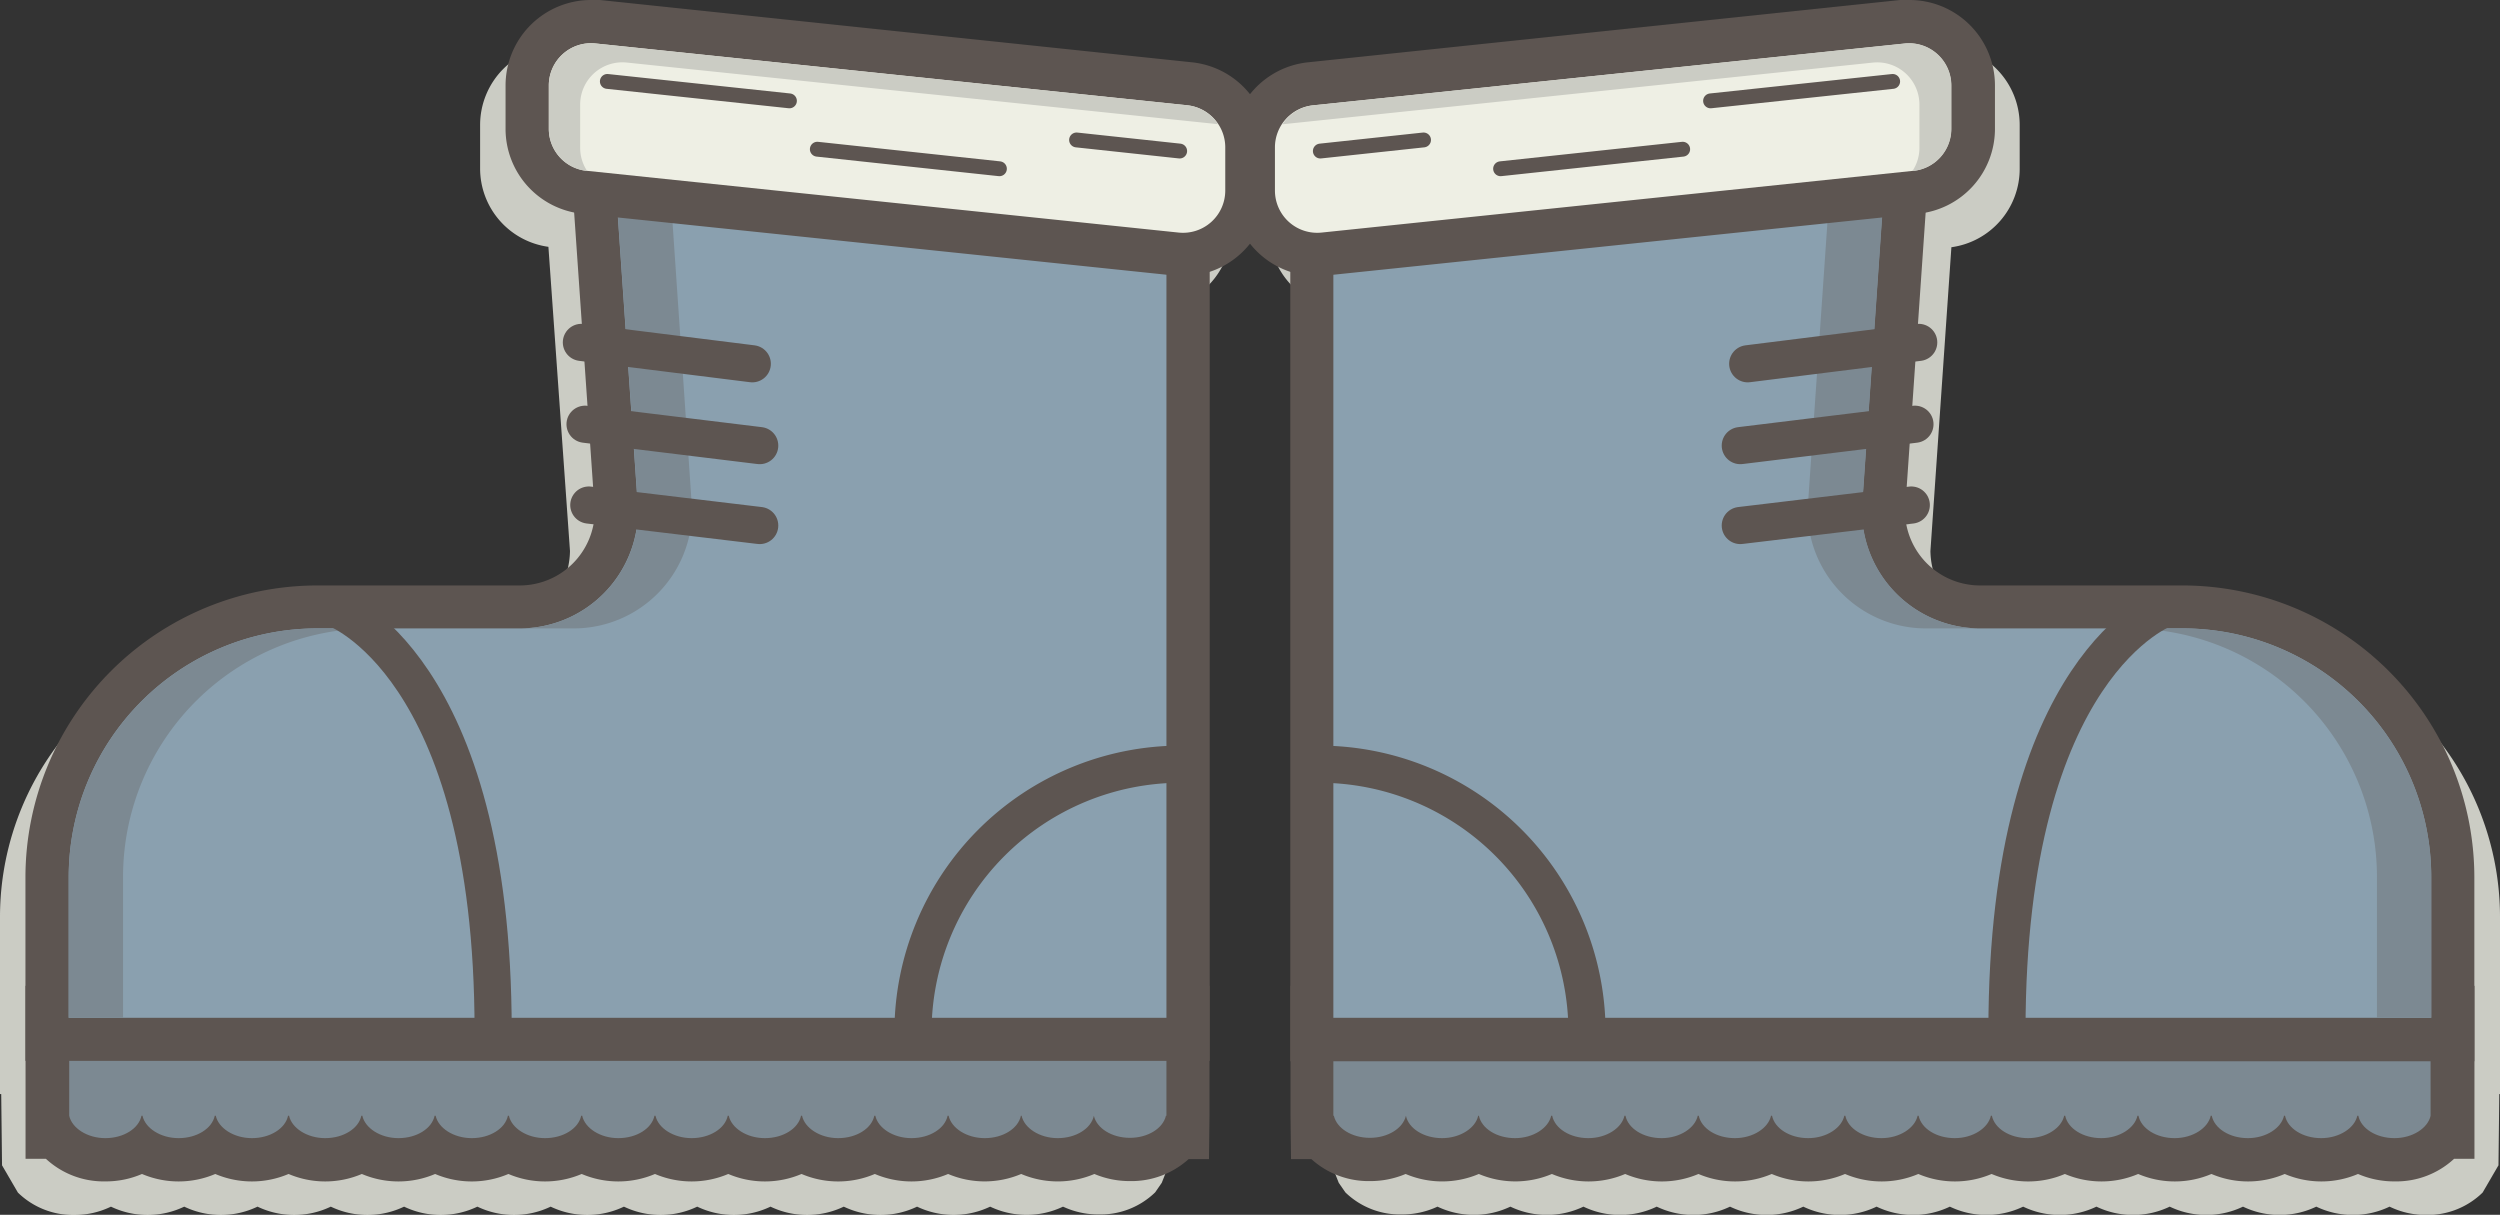 <svg id="Layer_1" data-name="Layer 1" xmlns="http://www.w3.org/2000/svg" viewBox="0 0 245.62 119.35"><rect x="0" y="0" width="245.62" height="119.35" fill="#333333" stroke="none"/><defs><style>.cls-1{fill:#cbccc4;}.cls-2{fill:#5d5551;}.cls-3{fill:#7c8992;}.cls-4{fill:#8aa0af;}.cls-5,.cls-7,.cls-8{fill:none;stroke:#5d5551;}.cls-5,.cls-7{stroke-width:3.65px;}.cls-6{fill:#eeefe4;}.cls-7,.cls-8{stroke-linecap:round;}.cls-8{stroke-width:1.46px;}</style></defs><title>clothing-wellies</title><path class="cls-1" d="M245.62,90A28.1,28.1,0,0,0,217.56,62h-19.9a8,8,0,0,1-8-7.86l2.06-29.85a7.77,7.77,0,0,0,6.71-7.71V12.28a7.8,7.8,0,0,0-7.79-7.8,7.9,7.9,0,0,0-.82,0L131.69,10.6a7.78,7.78,0,0,0-7,7.75v4.26a7.8,7.8,0,0,0,5.77,7.52V113.5l1.07,2.71,0.65,0.94a7.72,7.72,0,0,0,5.52,2.17,8.26,8.26,0,0,0,3.53-.77,8.32,8.32,0,0,0,7.16,0,8.32,8.32,0,0,0,7.18,0,8.32,8.32,0,0,0,7.2,0,8.32,8.32,0,0,0,7.2,0,8.32,8.32,0,0,0,7.2,0,8.32,8.32,0,0,0,7.2,0,8.32,8.32,0,0,0,7.2,0,8.32,8.32,0,0,0,7.2,0,8.32,8.32,0,0,0,7.2,0,8.32,8.32,0,0,0,7.2,0,8.32,8.32,0,0,0,7.2,0,8.32,8.32,0,0,0,7.2,0,8.32,8.32,0,0,0,7.2,0,8.17,8.17,0,0,0,3.6.82,7.76,7.76,0,0,0,5.54-2.2l1.56-2.68,0.08-7h0.08V90Z"/><path class="cls-2" d="M235.27,116.07a8.93,8.93,0,0,1-3.6-.73,9.19,9.19,0,0,1-7.2,0,9.19,9.19,0,0,1-7.2,0,9.19,9.19,0,0,1-7.2,0,9.19,9.19,0,0,1-7.2,0,9.18,9.18,0,0,1-7.2,0,9.19,9.19,0,0,1-7.2,0,9.19,9.19,0,0,1-7.2,0,9.19,9.19,0,0,1-7.2,0,9.19,9.19,0,0,1-7.2,0,9.18,9.18,0,0,1-7.2,0,9.19,9.19,0,0,1-7.2,0,9.19,9.19,0,0,1-7.18,0,9.19,9.19,0,0,1-7.19,0,8.91,8.91,0,0,1-3.5.7,8.38,8.38,0,0,1-5.76-2.16h-2l-0.05-4.25V96.85H243.11v17h-2A8.35,8.35,0,0,1,235.27,116.07Z"/><path class="cls-3" d="M131,101.1v8.52h0.05c0.28,1.23,1.76,2.17,3.54,2.17s3.26-.94,3.54-2.17h0c0.26,1.25,1.75,2.2,3.55,2.2s3.29-1,3.55-2.2h0.07c0.26,1.25,1.75,2.2,3.55,2.2s3.29-1,3.55-2.2h0.1c0.26,1.25,1.75,2.2,3.55,2.2s3.29-1,3.55-2.2h0.1c0.26,1.25,1.75,2.2,3.55,2.2s3.29-1,3.55-2.2h0.1c0.26,1.25,1.75,2.2,3.55,2.2s3.29-1,3.55-2.2h0.1c0.26,1.25,1.75,2.2,3.55,2.2s3.29-1,3.55-2.2h0.1c0.26,1.25,1.75,2.2,3.55,2.2s3.29-1,3.55-2.2h0.1c0.26,1.25,1.75,2.2,3.55,2.2s3.29-1,3.55-2.2h0.1c0.26,1.25,1.75,2.2,3.55,2.2s3.29-1,3.55-2.2h0.1c0.26,1.25,1.75,2.2,3.55,2.2s3.29-1,3.55-2.2h0.1c0.26,1.25,1.75,2.2,3.55,2.2s3.29-1,3.55-2.2h0.1c0.26,1.25,1.75,2.2,3.55,2.2s3.29-1,3.55-2.2h0.1c0.26,1.25,1.75,2.2,3.55,2.2s3.29-1,3.55-2.2h0.1c0.26,1.25,1.75,2.2,3.55,2.2s3.29-1,3.55-2.2h0V101.1H131Z"/><path class="cls-2" d="M126.77,104.23V21.47a7.26,7.26,0,0,1,7-7.25L182,9.56h0.21a7.26,7.26,0,0,1,7.25,7.25V17l-2.3,33.28a7.38,7.38,0,0,0,7.37,7.24h19.9a28.7,28.7,0,0,1,28.67,28.67v18.08H126.77Z"/><path class="cls-4" d="M131,100V21.47a3,3,0,0,1,3-3l48.21-4.66a3,3,0,0,1,3,3l-2.3,33.3a11.63,11.63,0,0,0,11.63,11.63h19.9a24.42,24.42,0,0,1,24.42,24.42V100H131Z"/><path class="cls-3" d="M179.89,16.81l-2.3,33.3a11.63,11.63,0,0,0,11.63,11.63h5.34a11.63,11.63,0,0,1-11.63-11.63l2.3-33.3a3,3,0,0,0-3-3l-3.91.38A3,3,0,0,1,179.89,16.81Z"/><path class="cls-3" d="M214.45,61.74h-5.34a24.42,24.42,0,0,1,24.42,24.42V100h5.34V86.15A24.42,24.42,0,0,0,214.45,61.74Z"/><path class="cls-5" d="M212.79,59.75s-15.61,5.45-15.61,41.53"/><path class="cls-5" d="M129.59,75.08a26.33,26.33,0,0,1,26.33,26.33"/><path class="cls-2" d="M129.39,27.13a8.4,8.4,0,0,1-8.39-8.4V14.47a8.38,8.38,0,0,1,7.53-8.35L186.68,0a8.5,8.5,0,0,1,.88,0A8.4,8.4,0,0,1,196,8.4v4.26A8.38,8.38,0,0,1,188.43,21l-58.16,6.07A8.51,8.51,0,0,1,129.39,27.13Z"/><path class="cls-6" d="M188,16.78l-58.16,6.07a4.15,4.15,0,0,1-4.58-4.12V14.47A4.15,4.15,0,0,1,129,10.35l58.16-6.07A4.15,4.15,0,0,1,191.7,8.4v4.26A4.15,4.15,0,0,1,188,16.78Z"/><path class="cls-1" d="M187.12,4.27L129,10.35a4.14,4.14,0,0,0-3,1.86L184,6.15a4.15,4.15,0,0,1,4.58,4.12v4.26a4.12,4.12,0,0,1-.68,2.26H188a4.15,4.15,0,0,0,3.72-4.12V8.4A4.15,4.15,0,0,0,187.12,4.27Z"/><line class="cls-7" x1="188.51" y1="33.64" x2="171.71" y2="35.74"/><line class="cls-7" x1="188.14" y1="41.68" x2="170.98" y2="43.78"/><line class="cls-7" x1="187.78" y1="49.62" x2="170.98" y2="51.63"/><line class="cls-8" x1="185.95" y1="8" x2="168.06" y2="9.91"/><line class="cls-8" x1="165.32" y1="14.66" x2="147.43" y2="16.58"/><line class="cls-8" x1="139.86" y1="13.75" x2="129.72" y2="14.84"/><path class="cls-1" d="M0,90A28.1,28.1,0,0,1,28.07,62H48a8,8,0,0,0,8-7.86L53.88,24.25a7.77,7.77,0,0,1-6.71-7.71V12.28A7.8,7.8,0,0,1,55,4.48a7.9,7.9,0,0,1,.82,0l58.16,6.07a7.78,7.78,0,0,1,7,7.75v4.26a7.8,7.8,0,0,1-5.77,7.52V113.5l-1.07,2.71-0.65.94a7.72,7.72,0,0,1-5.52,2.17,8.26,8.26,0,0,1-3.53-.77,8.32,8.32,0,0,1-7.16,0,8.32,8.32,0,0,1-7.18,0,8.32,8.32,0,0,1-7.2,0,8.32,8.32,0,0,1-7.2,0,8.32,8.32,0,0,1-7.2,0,8.32,8.32,0,0,1-7.2,0,8.32,8.32,0,0,1-7.2,0,8.32,8.32,0,0,1-7.2,0,8.32,8.32,0,0,1-7.2,0,8.32,8.32,0,0,1-7.2,0,8.32,8.32,0,0,1-7.2,0,8.32,8.32,0,0,1-7.2,0,8.32,8.32,0,0,1-7.2,0,8.17,8.17,0,0,1-3.6.82,7.76,7.76,0,0,1-5.54-2.2l-1.56-2.68-0.08-7H0V90Z"/><path class="cls-2" d="M10.35,116.07a8.93,8.93,0,0,0,3.6-.73,9.19,9.19,0,0,0,7.2,0,9.19,9.19,0,0,0,7.2,0,9.19,9.19,0,0,0,7.2,0,9.19,9.19,0,0,0,7.2,0,9.18,9.18,0,0,0,7.2,0,9.19,9.19,0,0,0,7.2,0,9.19,9.19,0,0,0,7.2,0,9.19,9.19,0,0,0,7.2,0,9.19,9.19,0,0,0,7.2,0,9.18,9.18,0,0,0,7.2,0,9.19,9.19,0,0,0,7.2,0,9.19,9.19,0,0,0,7.18,0,9.19,9.19,0,0,0,7.19,0,8.91,8.91,0,0,0,3.5.7,8.38,8.38,0,0,0,5.76-2.16h2l0.05-4.25V96.85H2.51v17h2A8.35,8.35,0,0,0,10.35,116.07Z"/><path class="cls-3" d="M114.6,101.1v8.52h-0.05c-0.28,1.23-1.76,2.17-3.54,2.17s-3.26-.94-3.54-2.17h0c-0.26,1.25-1.75,2.2-3.55,2.2s-3.29-1-3.55-2.2h-0.07c-0.26,1.25-1.75,2.2-3.55,2.2s-3.29-1-3.55-2.2h-0.1c-0.26,1.25-1.75,2.2-3.55,2.2s-3.29-1-3.55-2.2h-0.1c-0.26,1.25-1.75,2.2-3.55,2.2s-3.29-1-3.55-2.2h-0.1c-0.26,1.25-1.75,2.2-3.55,2.2s-3.29-1-3.55-2.2h-0.1c-0.26,1.25-1.75,2.2-3.55,2.2s-3.29-1-3.55-2.2h-0.1c-0.26,1.25-1.75,2.2-3.55,2.2s-3.29-1-3.55-2.2h-0.1c-0.26,1.25-1.75,2.2-3.55,2.2s-3.29-1-3.55-2.2H49.9c-0.26,1.25-1.75,2.2-3.55,2.2s-3.29-1-3.55-2.2H42.7c-0.26,1.25-1.75,2.2-3.55,2.2s-3.29-1-3.55-2.2H35.5c-0.26,1.25-1.75,2.2-3.55,2.2s-3.29-1-3.55-2.2H28.3c-0.26,1.25-1.75,2.2-3.55,2.2s-3.29-1-3.55-2.2H21.1c-0.26,1.25-1.75,2.2-3.55,2.2s-3.29-1-3.55-2.2H13.9c-0.26,1.25-1.75,2.2-3.55,2.2s-3.29-1-3.55-2.2h0V101.1H114.6Z"/><path class="cls-2" d="M118.85,104.23V21.47a7.26,7.26,0,0,0-7-7.25L63.6,9.56H63.39a7.26,7.26,0,0,0-7.25,7.25V17l2.3,33.28a7.38,7.38,0,0,1-7.37,7.24H31.17A28.7,28.7,0,0,0,2.5,86.15v18.08H118.85Z"/><path class="cls-4" d="M114.6,100V21.47a3,3,0,0,0-3-3L63.39,13.81a3,3,0,0,0-3,3l2.3,33.3A11.63,11.63,0,0,1,51.07,61.74H31.17A24.42,24.42,0,0,0,6.75,86.15V100H114.6Z"/><path class="cls-3" d="M65.73,16.81L68,50.11A11.63,11.63,0,0,1,56.41,61.74H51.07A11.63,11.63,0,0,0,62.7,50.11l-2.3-33.3a3,3,0,0,1,3-3l3.91,0.38A3,3,0,0,0,65.73,16.81Z"/><path class="cls-3" d="M31.17,61.74h5.34A24.42,24.42,0,0,0,12.09,86.15V100H6.75V86.15A24.42,24.42,0,0,1,31.17,61.74Z"/><path class="cls-5" d="M32.84,59.75s15.61,5.45,15.61,41.53"/><path class="cls-5" d="M116,75.08A26.33,26.33,0,0,0,89.7,101.42"/><path class="cls-2" d="M116.23,27.13a8.4,8.4,0,0,0,8.39-8.4V14.47a8.38,8.38,0,0,0-7.53-8.35L58.94,0a8.5,8.5,0,0,0-.88,0,8.4,8.4,0,0,0-8.39,8.4v4.26A8.38,8.38,0,0,0,57.2,21l58.16,6.07A8.51,8.51,0,0,0,116.23,27.13Z"/><path class="cls-6" d="M57.64,16.78l58.16,6.07a4.15,4.15,0,0,0,4.58-4.12V14.47a4.15,4.15,0,0,0-3.72-4.12L58.5,4.27A4.15,4.15,0,0,0,53.92,8.4v4.26A4.15,4.15,0,0,0,57.64,16.78Z"/><path class="cls-1" d="M58.5,4.27l58.16,6.07a4.14,4.14,0,0,1,3,1.86L61.62,6.15A4.15,4.15,0,0,0,57,10.27v4.26a4.12,4.12,0,0,0,.68,2.26H57.64a4.15,4.15,0,0,1-3.72-4.12V8.4A4.15,4.15,0,0,1,58.5,4.27Z"/><line class="cls-7" x1="57.12" y1="33.64" x2="73.91" y2="35.74"/><line class="cls-7" x1="57.48" y1="41.68" x2="74.64" y2="43.78"/><line class="cls-7" x1="57.85" y1="49.62" x2="74.64" y2="51.63"/><line class="cls-8" x1="59.67" y1="8" x2="77.56" y2="9.91"/><line class="cls-8" x1="80.3" y1="14.66" x2="98.19" y2="16.58"/><line class="cls-8" x1="105.77" y1="13.75" x2="115.9" y2="14.84"/></svg>